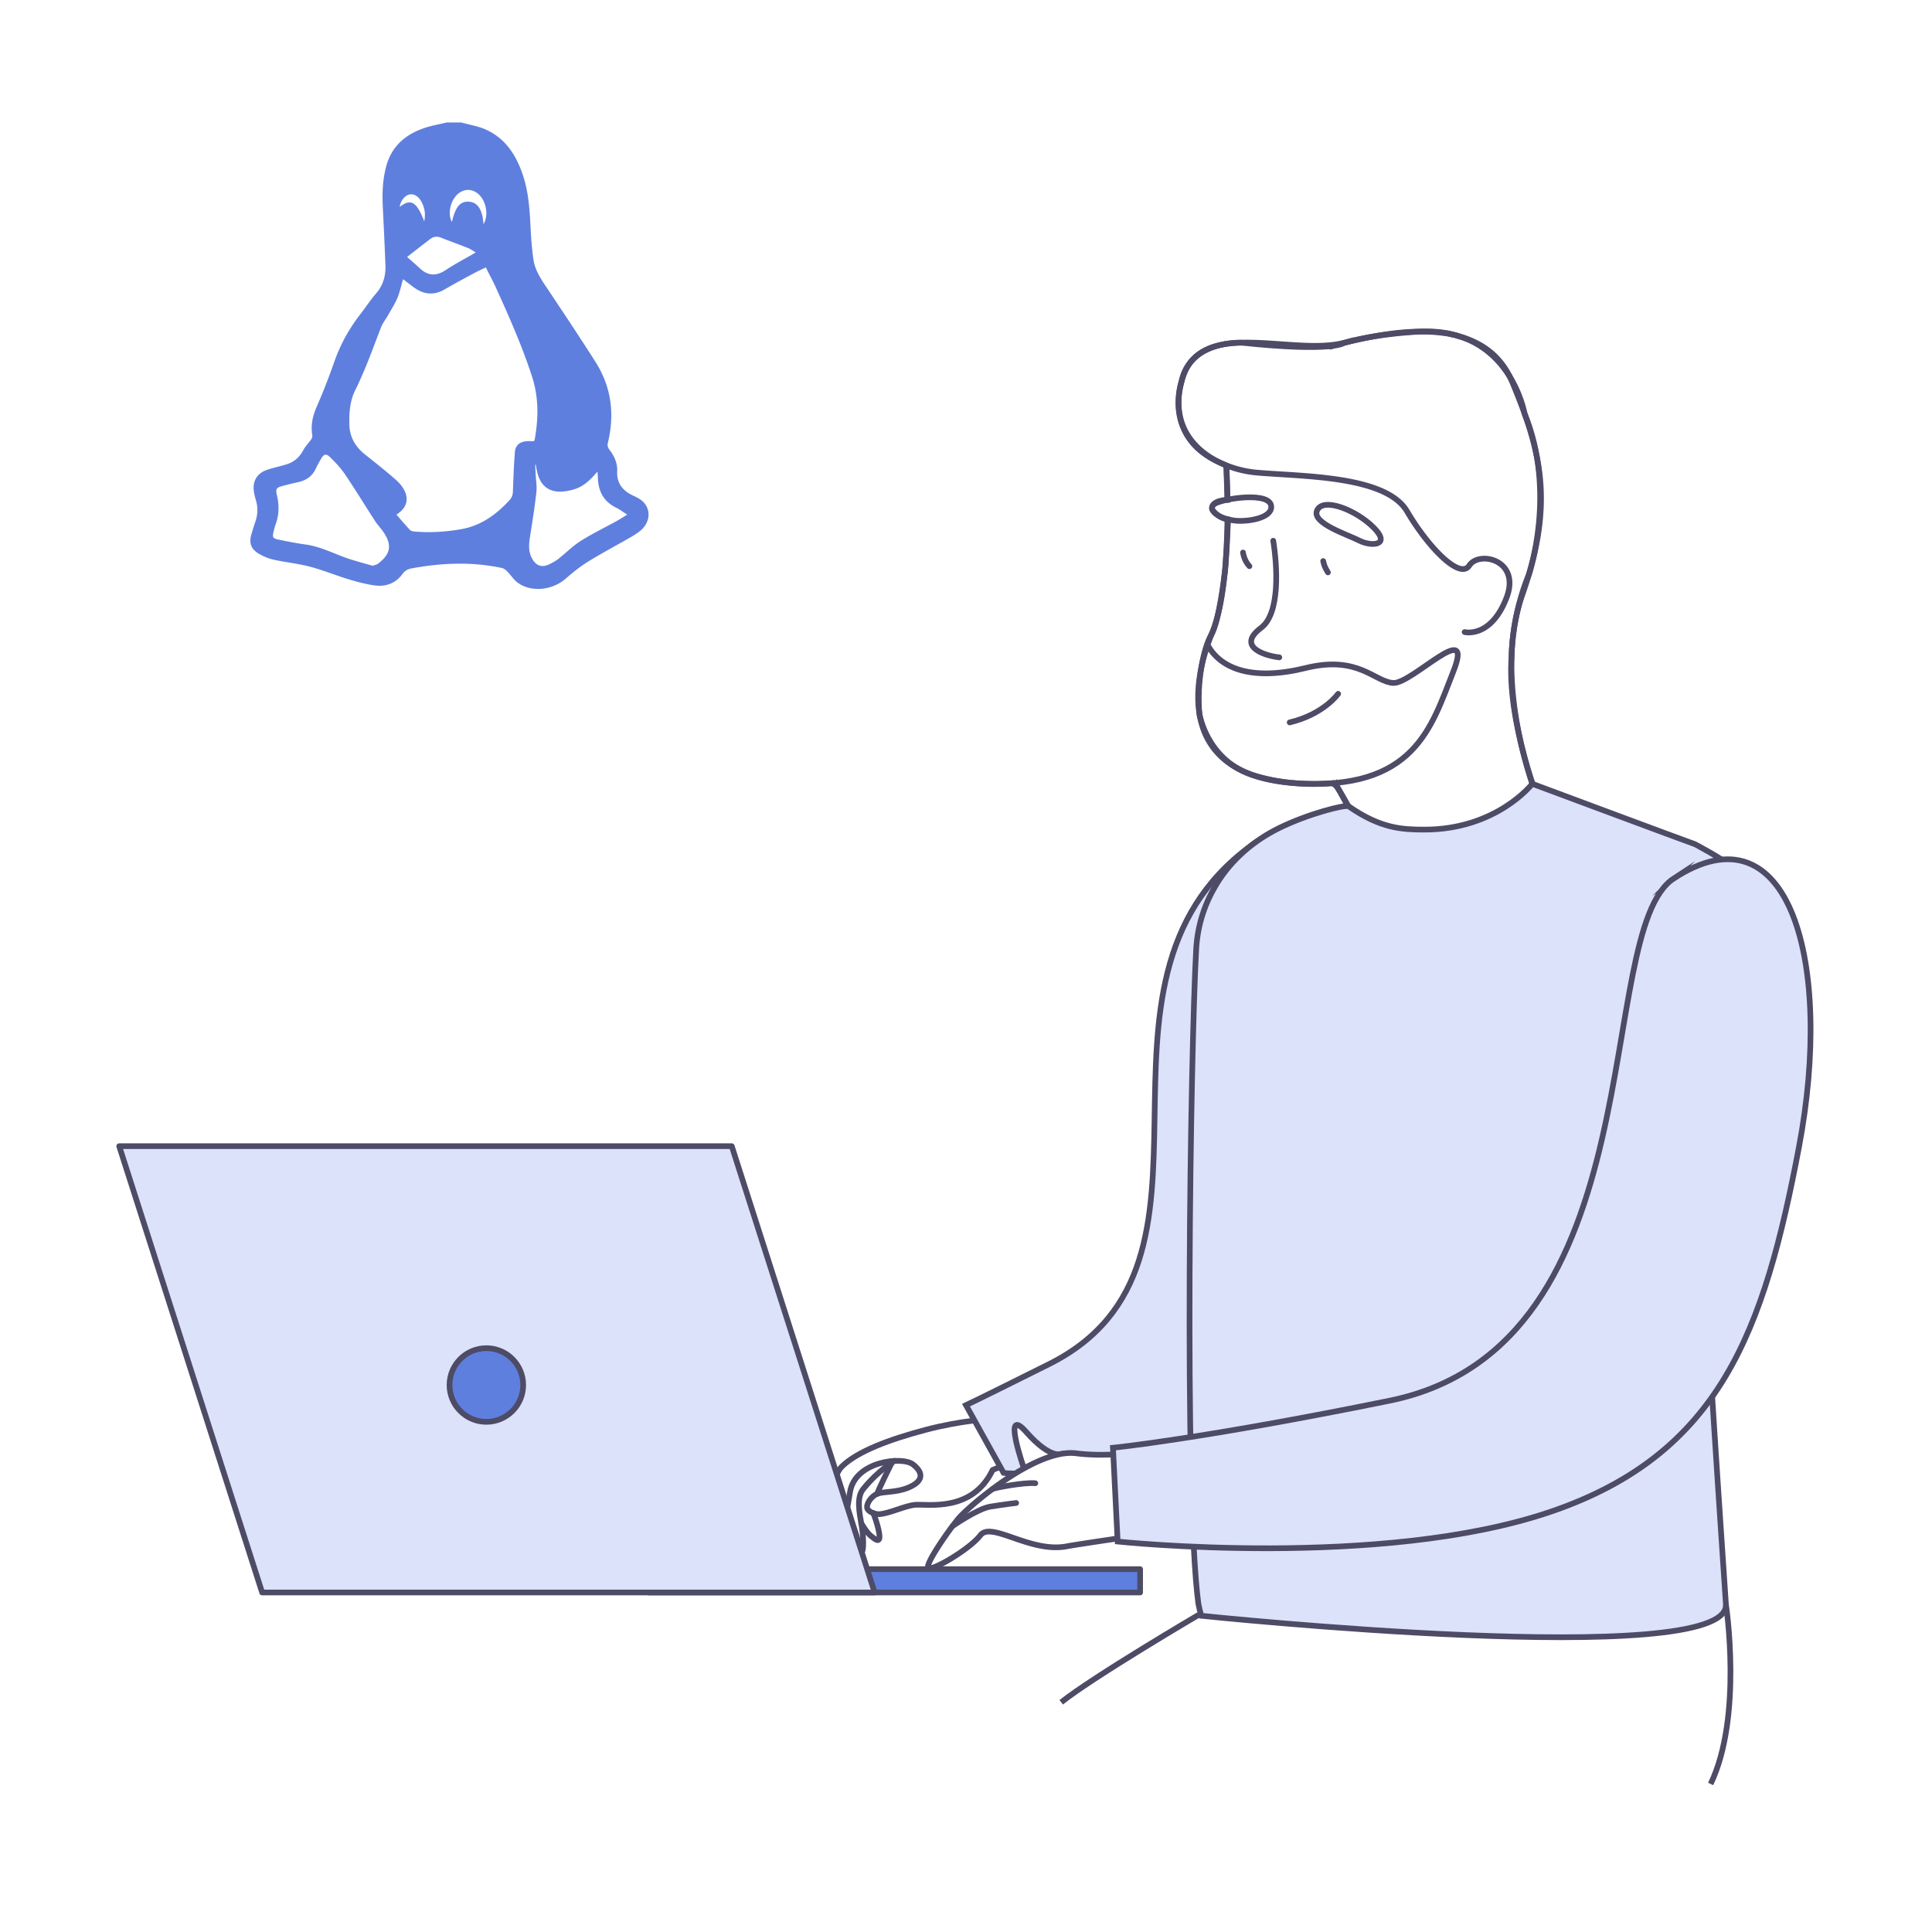 <svg xmlns="http://www.w3.org/2000/svg" width="544" height="544" fill="none" viewBox="0 0 544 544"><path fill="#fff" d="M0 0h544v544H0z"/><path fill="#fff" stroke="#4D4B66" stroke-miterlimit="10" stroke-width="1.6" d="M377.046 222.42s7.377 13.437 8.944 16.766c0 0 14.873.022 27.069-4.733 0 0 11.859-2.839 20.857-7.148 0 0-9.77-23.838-8.29-42.639 0 0-.066-10.967 4.896-22.989 0 0 7.844-23.098-1.241-45.195 0 0-4.134-24.328-29.343-23.11 0 0-11.337.392-20.911 3.025s-.653.163-.653.163-2.753 2.666-28.767-.065c0 0-14.655-.794-16.984 11.152 0 0-5.244 15.439 10.891 22.63l1.774.806.326 9.65s-4.635.065-4.341 2.633c0 0 1.425 2.459 4.526 2.894 0 0-.642 14.481-.99 15.417 0 0-1.523 13.263-3.721 17.016-2.209 3.754-4.167 13.296-3.373 22.283 0 0 1.98 12.555 14.264 17.005 0 0 9.476 3.59 22.413 2.611 0-.011 1.425-.446 2.654 1.828Z"/><path stroke="#4D4B66" stroke-linecap="round" stroke-linejoin="round" stroke-miterlimit="10" stroke-width="1.6" d="M345.614 146.195c-.12 10.553-1.001 24.012-4.265 31.867-5.647 13.535-10.369 40.18 23.327 42.454 33.673 2.274 38.341-15.798 44.51-31.345 6.158-15.548-11.598 3.438-16.886 3.133-5.277-.293-9.748-7.877-24.621-4.221-14.862 3.666-23.643.315-27.374-6.006m5.32-41.355c-.065-4.961-.239-8.628-.327-9.651"/><path stroke="#4D4B66" stroke-linecap="round" stroke-linejoin="round" stroke-miterlimit="10" stroke-width="1.6" d="M357.952 142.691c-.076-4.395-13.317-2.371-15.841-.87-2.535 1.491.968 4.461 6.256 4.831 2.937.206 9.65-.686 9.585-3.961m12.871 1.099c1.621-3.971 11.108-.163 16.015 4.809s-.565 5.386-4.08 3.623c-3.503-1.773-13.371-4.896-11.935-8.432m1.752 14.188c.261 1.12.402 1.664 1.338 3.198m-23.914-5.603s.25 2.209 1.806 3.852m8.41 25.666c-3.286-.305-12.512-2.764-5.114-8.323 5.451-4.102 4.516-17.583 3.406-24.513m18.278 43.106s-4.047 5.767-13.643 8.052"/><path stroke="#4D4B66" stroke-linecap="round" stroke-linejoin="round" stroke-miterlimit="10" stroke-width="1.6" d="M375.523 220.494h.055c1.349.881 9.03 15.711 10.412 18.692 0 0 20.868.457 47.926-11.881-.207-.283-14.416-33.804-5.255-59.894 9.139-26.036 5.135-40.507-2.774-59.655-3.123-7.638-8.933-11.511-15.657-13.209a1.7 1.7 0 0 0-.707-.195c-.598-.131-1.153-.262-1.752-.403-1.044-.152-2.089-.305-3.187-.403h-.109c-8.976-.794-18.714 1.197-26.08 3.003-14.84 3.667-39.929-7.104-45.347 9.694-4.287 13.47 3.666 21.858 13.415 25.22a30 30 0 0 0 7.561 1.621c12.545 1.11 36.209.773 42.16 10.891 5.952 10.119 14.862 19.312 17.517 15.276 2.764-4.309 14.645-1.578 10.467 9.139-4.429 11.424-11.762 9.585-11.762 9.585"/><path fill="#fff" d="M277.973 399.568c-.577.044-26.808 5.799-26.808 5.799l-12.545 6.06-3.851 6.017.402 15.014 2.122-2.404s4.417 7.67 4.83 7.279c.425-.381.621-5.582.621-5.582l4.232 1.872-.468-6.55s7.388-2.633 7.649-2.666 7.409-.685 8.214-.707 11.413-2.339 11.413-2.339l4.363-6.3 6.974-3.47zm-24.763 19.823-4.852-.25 2.72-7.126s5.886 1.186 6.288 1.349c.414.163 1.534 2.666 1.534 2.666z"/><path stroke="#4D4B66" stroke-linecap="round" stroke-linejoin="round" stroke-miterlimit="10" stroke-width="1.6" d="M279.29 399.514s-8.585.413-18.703 3.1c-10.119 2.688-19.116 6.017-23.512 10.304-4.406 4.287-2.219 19.682-1.316 20.585 1.022 1.033 2.165-4.733 3.59-13.415 1.425-8.672 14.688-10.13 17.756-7.725 3.068 2.394 2.883 4.831-1.534 6.593-3.362 1.338-6.876.979-8.562 1.665-1.687.685-3.166 2.84-2.818 4.069.304 1.066 2.393 1.708 3.296 1.665 2.916-.142 7.453-2.459 10.293-2.644 3.579-.24 16.015 2.121 21.727-9.814l5.603-2.274z"/><path stroke="#4D4B66" stroke-linecap="round" stroke-linejoin="round" stroke-miterlimit="10" stroke-width="1.6" d="M237.521 429.717s2.155 4.907 3.993 7.115c1.839 2.22 1.817-2.992 1.077-7.398-.62-3.634-1.468-7.736.425-10.108 4.341-5.407 8.889-7.986 8.889-7.986"/><path stroke="#4D4B66" stroke-linecap="round" stroke-linejoin="round" stroke-miterlimit="10" stroke-width="1.6" d="M242.504 428.911s1.589 2.72 2.709 3.569 3.558 3.286 1.839-2.992c-.576-2.111-1.186-3.471-1.186-3.471m1.143-5.396c.011-.62 4.33-9.237 4.33-9.237"/><path fill="#DBE2F9" stroke="#4D4B66" stroke-miterlimit="10" stroke-width="1.6" d="M352.088 238.24c-53.106 39.178.021 117.547-56.74 145.879C274.731 394.411 272 395.662 272 395.662l10.586 19.062s12.501 2.361 54.77-10.412c41.953-12.675 45.294-51.648 46.762-97.561 1.48-45.925-5.07-88.4-32.03-68.511Z"/><path fill="#5F7FDF" stroke="#4D4B66" stroke-linecap="round" stroke-linejoin="round" stroke-miterlimit="10" stroke-width="1.6" d="M321.025 441.826H182.632v6.572h138.393z"/><path fill="#DBE2F9" stroke="#4D4B66" stroke-linecap="round" stroke-linejoin="round" stroke-miterlimit="10" stroke-width="1.6" d="M246.28 448.398H73.81L33.565 322.734h172.48z"/><path fill="#5F7FDF" stroke="#4D4B66" stroke-linecap="round" stroke-linejoin="round" stroke-miterlimit="10" stroke-width="1.6" d="M136.947 400.352c5.726 0 10.368-4.643 10.368-10.369 0-5.727-4.642-10.369-10.368-10.369-5.727 0-10.369 4.642-10.369 10.369s4.642 10.369 10.369 10.369"/><path fill="#DBE2F9" d="M478.404 324.496c1.012 33.826 7.453 124.652 7.573 127.285.903 18.703-147.718 3.177-147.718 3.177-.304-.946-.576-2.1-.838-3.449v-.022c-4.112-30.953-2.219-155.007-.609-184.22.403-7.148 2.622-13.262 5.799-18.441 4.178-6.811 10.391-12.153 17.571-15.678 8.193-4.026 18.638-6.67 19.563-6.115 9.084 6.343 15.232 6.539 21.183 6.561 20.476.076 30.529-12.893 30.529-12.893s42.9 15.983 45.838 17.016c0 0 7.431 3.906 10.967 6.691"/><path stroke="#4D4B66" stroke-miterlimit="10" stroke-width="1.6" d="M478.404 324.496c1.012 33.826 7.453 124.652 7.573 127.285.903 18.703-147.718 3.177-147.718 3.177-.304-.946-.576-2.1-.838-3.449v-.022c-4.112-30.953-2.219-155.007-.609-184.22.403-7.148 2.622-13.262 5.799-18.441 4.178-6.811 10.391-12.153 17.571-15.678 8.193-4.026 18.638-6.67 19.563-6.115 9.084 6.343 15.232 6.539 21.183 6.561 20.476.076 30.529-12.893 30.529-12.893s42.9 15.983 45.838 17.016c0 0 7.431 3.906 10.967 6.691"/><path fill="#fff" d="M299.211 409.338s-3.177 1.904-10.227-6.103c-7.061-8.008-.653 10.259-.653 10.259"/><path stroke="#4D4B66" stroke-linecap="round" stroke-linejoin="round" stroke-miterlimit="10" stroke-width="1.6" d="M299.211 409.338s-3.177 1.904-10.227-6.103c-7.061-8.008-.653 10.259-.653 10.259"/><path fill="#fff" stroke="#4D4B66" stroke-linecap="round" stroke-linejoin="round" stroke-miterlimit="10" stroke-width="1.6" d="M325.747 431.577c-7.931 1.142-22.891 3.351-25.165 3.786-10.304 2.122-21.434-7.104-24.524-3.079-3.079 4.048-14.557 10.728-14.786 9.052-.185-1.436 3.928-7.616 6.931-11.641.022 0 .043-.033.065-.066.512-.674 1.001-1.294 1.415-1.827 1.175-1.447 4.939-4.94 9.748-8.519 2.709-2.035 5.756-4.08 8.878-5.81 3.308-1.839 6.659-3.286 9.77-3.95a9 9 0 0 1 1.121-.207c1.327-.217 2.611-.25 3.797-.108 9.836 1.273 21.151-.729 23.925-1.284z"/><path fill="#fff" d="M268.225 429.706s6.941-4.864 10.586-5.473c3.656-.598 7.311-1.034 7.311-1.034"/><path stroke="#4D4B66" stroke-linecap="round" stroke-linejoin="round" stroke-miterlimit="10" stroke-width="1.6" d="M268.225 429.706s6.941-4.864 10.586-5.473c3.656-.598 7.311-1.034 7.311-1.034"/><path fill="#fff" d="M279.442 419.283c.446-.327 8.998-1.959 12.077-1.643z"/><path stroke="#4D4B66" stroke-linecap="round" stroke-linejoin="round" stroke-miterlimit="10" stroke-width="1.6" d="M279.442 419.283c.446-.327 8.998-1.959 12.077-1.643"/><path fill="#DBE2F9" stroke="#4D4B66" stroke-miterlimit="10" stroke-width="1.6" d="M471.278 247.357c-23.12 15.112-4.08 131.615-80.066 147.054-53.225 10.815-77.835 13.241-77.835 13.241l1.327 26.406s74.321 7.855 121.965-8.41c47.654-16.255 60.068-50.854 69.882-102.718s-2.677-96.887-35.273-75.573Z"/><path stroke="#4D4B66" stroke-miterlimit="10" stroke-width="1.6" d="M485.977 451.781s4.842 31.531-4.309 50.538m-144.105-47.654s-29.572 17.364-38.755 24.654"/><path fill="#5F7FDF" d="M129.907 34.49c2.329.652 4.777 1.044 6.952 2.023 5.397 2.448 8.389 7.029 10.271 12.48 1.708 4.961 2.024 10.096 2.274 15.275.142 2.894.381 5.8.773 8.672.37 2.709 1.751 5.037 3.264 7.3 4.787 7.17 9.574 14.34 14.209 21.619 4.482 7.028 5.473 14.699 3.525 22.761-.207.837-.043 1.403.479 2.078 1.36 1.762 2.241 3.753 2.132 6.038-.163 3.297 1.491 5.375 4.33 6.735.914.435 1.883.87 2.644 1.523 2.753 2.35 2.394 6.3-.761 8.693-.849.642-1.763 1.208-2.688 1.73-3.96 2.274-7.996 4.417-11.881 6.822-2.197 1.36-4.221 3.035-6.19 4.733-3.852 3.329-9.869 3.873-13.622.979-1.023-.794-1.741-1.969-2.666-2.916-.435-.446-.99-.957-1.566-1.088-8.443-1.817-16.886-1.469-25.329.065-1.197.218-2.024.631-2.785 1.676-1.839 2.502-4.537 3.547-7.551 3.177-2.524-.316-5.016-.99-7.453-1.719-3.677-1.11-7.235-2.59-10.945-3.569-3.373-.892-6.887-1.229-10.293-1.991-1.468-.326-2.937-.946-4.232-1.73-2.187-1.305-2.72-3.046-1.991-5.494.37-1.23.74-2.448 1.153-3.667.642-1.926.686-3.84.11-5.788a19 19 0 0 1-.534-2.241c-.577-3.112.816-5.484 3.852-6.441 1.751-.555 3.546-.936 5.298-1.48 2.089-.653 3.623-1.947 4.668-3.928.587-1.109 1.523-2.034 2.252-3.079.207-.304.391-.75.337-1.088-.468-2.785.033-5.363 1.164-7.964a178 178 0 0 0 4.994-12.74c1.72-4.94 4.2-9.412 7.398-13.524 1.491-1.926 2.829-3.982 4.418-5.82 1.969-2.286 2.709-4.919 2.611-7.813-.196-5.68-.5-11.348-.762-17.027-.163-3.645.011-7.268.947-10.815 1.49-5.69 5.386-9.074 10.749-10.89 2.046-.697 4.2-1.056 6.311-1.567zm6.887 40.81c-1.284.62-2.372 1.11-3.416 1.676-2.742 1.48-5.495 2.949-8.182 4.515-3.188 1.872-6.114 1.371-8.921-.761a307 307 0 0 1-2.786-2.122c-.533 1.839-.903 3.645-1.599 5.31-.696 1.675-1.719 3.23-2.611 4.82-.675 1.185-1.556 2.273-2.035 3.535-2.285 5.974-4.439 11.979-7.279 17.735-1.458 2.959-1.686 6.321-1.588 9.65.109 3.493 1.719 6.158 4.395 8.302 2.938 2.35 5.897 4.667 8.715 7.159 1.11.99 2.187 2.285 2.677 3.656.935 2.578-.174 4.656-2.535 6.125 1.284 1.469 2.491 2.905 3.764 4.276.25.272.729.424 1.121.468 4.493.413 8.976.13 13.393-.653 5.538-.979 9.847-4.113 13.568-8.171.652-.707.913-1.436.946-2.394.131-3.71.272-7.42.555-11.13.141-1.882 1.327-2.872 3.21-3.057.718-.065 1.447-.011 2.165-.011.098-.272.206-.457.239-.664 1.045-5.875 1.099-11.696-.762-17.462-2.785-8.628-6.462-16.886-10.194-25.122-.849-1.86-1.828-3.656-2.84-5.68m-31.889 84.005c.664-.239 1.164-.294 1.501-.555 3.123-2.404 4.2-4.743 1.883-8.464-.806-1.295-1.926-2.405-2.753-3.689-2.785-4.286-5.44-8.671-8.302-12.914-1.196-1.785-2.698-3.395-4.243-4.907-1.186-1.164-1.828-.947-2.665.544-.479.848-.98 1.708-1.382 2.6-.99 2.154-2.71 3.329-4.961 3.841a97 97 0 0 0-4.352 1.055c-1.882.512-2.078.794-1.632 2.731.642 2.785.587 5.494-.414 8.182-.228.598-.37 1.229-.522 1.849-.435 1.709-.283 2.035 1.447 2.383 2.502.511 5.016 1.012 7.55 1.36 4.211.577 7.932 2.579 11.87 3.917 2.34.794 4.734 1.403 6.975 2.067m45.968-28.397c-.065-.021-.12-.032-.185-.054l.131 2.546c.087 1.752.402 3.514.206 5.233-.457 4.145-1.12 8.269-1.773 12.392-.348 2.187-.533 4.331.62 6.343 1.121 1.97 2.72 2.503 4.744 1.535.914-.447 1.838-.936 2.633-1.556 2.078-1.632 3.949-3.569 6.169-4.972 3.231-2.046 6.702-3.732 10.064-5.582.957-.533 1.882-1.131 3.133-1.882-1.197-.762-2.1-1.469-3.101-1.948-3.655-1.773-5.124-4.809-5.179-8.704-.011-.424-.065-.859-.108-1.468-3.156 3.71-5.114 4.906-8.835 5.505-4.385.707-7.213-1.197-8.16-5.495-.163-.631-.25-1.262-.359-1.893m-16.908-59.829c-.914-.533-1.501-.968-2.154-1.23-2.535-1-5.103-1.914-7.638-2.926-1.109-.446-2.099-.316-3.002.36-2.1 1.588-4.168 3.22-6.539 5.07 1.294 1.152 2.448 2.12 3.536 3.154 2.306 2.187 4.645 2.318 7.333.533 2.622-1.73 5.418-3.187 8.464-4.96m2.176-7.953c1.687-2.818.566-7.442-2.197-9.041-1.317-.762-2.677-.816-4.048-.13-2.741 1.37-4.112 5.798-2.654 8.573.99-4.32 2.35-5.93 4.863-5.734 2.437.207 3.732 2.23 4.036 6.332m-23.577-4.863c3.058-2.46 4.799-1.48 6.887 4.047.436-2.056.12-3.797-.75-5.44-.871-1.643-2.133-2.383-3.449-2.1-1.295.283-2.524 1.86-2.688 3.492"/></svg>